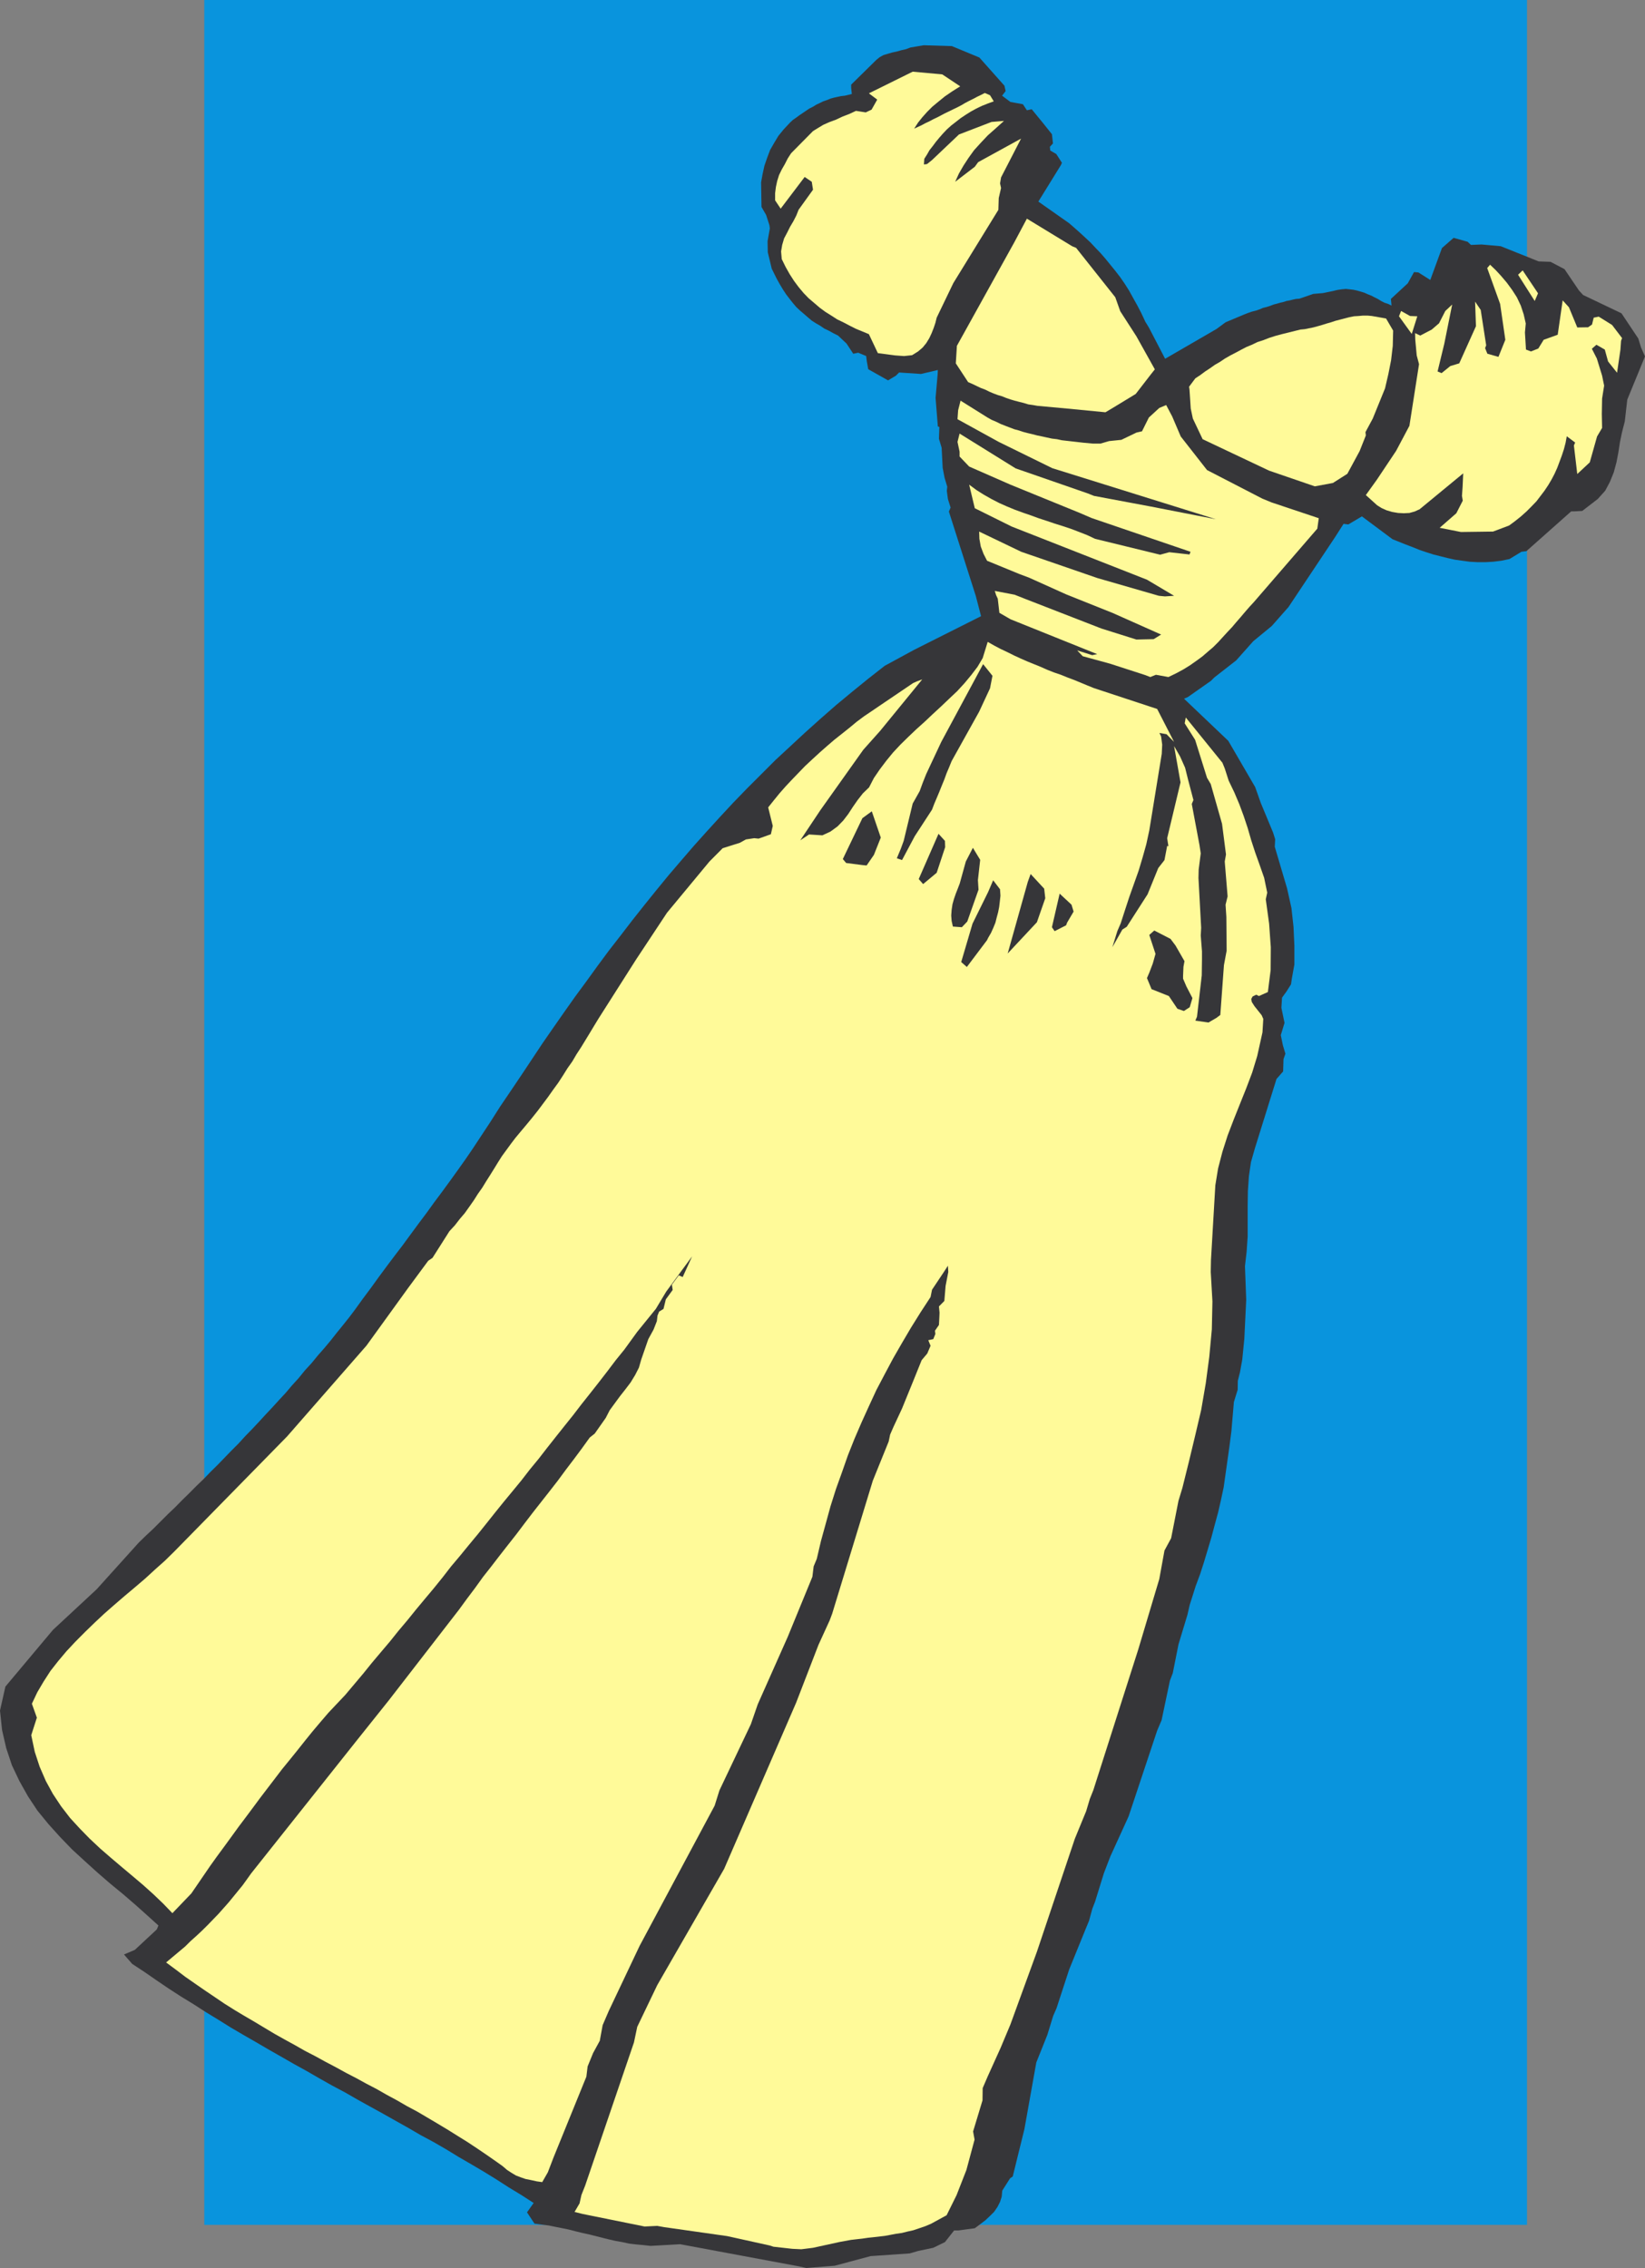 <svg xmlns="http://www.w3.org/2000/svg" width="118.867" height="163.895"><rect width="100%" height="100%" fill="#808080" stroke="none"/><path fill="#0994dd" d="M110.34 160.777H14.762V0h95.578v160.777"/><path fill="#363639" d="m72.984 157.418-.562.887-.04.437-.12.375-.184.363-.238.348-.301.3-.336.317-.375.285-.39.29-1.176.16h-.317l-.664.843-.844.41-1.082.227-.617.18-2.832.195-2.59.695-2.05.165-.528-.118-8.586-1.601-2.14.12-.528-.058-.511-.047-.496-.058-.512-.11-.485-.086-.48-.109-.469-.117-.96-.242-.485-.106-.48-.117-.481-.125-.484-.101-.48-.094-.497-.102-.5-.066-.543-.07-.539-.817.48-.676-.89-.574-.914-.555-.89-.574-.907-.558-.887-.524-.918-.531-.906-.555-.918-.531-.918-.492-.906-.528-.918-.515-.934-.527-.902-.497-.922-.511-.918-.528-.934-.496-.906-.511-.914-.528-.906-.5-.918-.527-.922-.524-.902-.527-.922-.531-.903-.528-.886-.554-.918-.559-.89-.574-.907-.555-.887-.574-.887-.601-.875-.606-.886-.582-.59-.68.781-.332 1.586-1.476.121-.285-.816-.739-.844-.754-.887-.765-.937-.77-.903-.781-.933-.844-.918-.844-.86-.89-.843-.934-.801-.98-.688-1.04-.617-1.1-.543-1.145-.41-1.235-.3-1.308L0 123.613l.39-1.734 3.434-4.094 3.164-2.941 3.043-3.375.528-.512.527-.492 1.039-1.04.527-.5.5-.51.54-.528.495-.5.528-.508.512-.531.5-.492.496-.512.511-.528.5-.5.48-.527.513-.527.48-.512.484-.527.496-.528.48-.527.485-.523.45-.532.48-.527.453-.559.484-.527.454-.555.464-.527.454-.543.437-.555.453-.558.434-.543.422-.559.574-.797.586-.785.574-.797.57-.77.575-.765.59-.773.57-.778.57-.773.574-.766.555-.77.574-.769.559-.765.554-.77.547-.77.524-.765.527-.797.754-1.144.738-1.16.766-1.13.773-1.148.75-1.129.77-1.16.785-1.133.766-1.098.797-1.128.812-1.102.816-1.129.813-1.098.844-1.085.843-1.098.86-1.086.875-1.086.887-1.082.902-1.055.922-1.07.933-1.04.961-1.054.965-1.039.996-1.027 2.047-2.047 1.055-.977 1.086-1.007 1.097-.985 1.133-.992 1.145-.95 1.187-.964 1.192-.934 2.136-1.16 4.825-2.426-.38-1.46-1.699-5.329-.246-.773.125-.285-.195-.617-.078-.59.031-.297-.195-.653-.137-.718-.074-1.45-.195-.648.03-.855-.109-.032-.164-2.066.149-1.7.015-.316-1.218.286-1.582-.106-.227.227-.57.343-1.434-.808-.105-.59-.043-.36-.575-.242-.359.075-.484-.735-.614-.578-.351-.176-.3-.168-.345-.164-.289-.199-.312-.18-.305-.195-.285-.242-.273-.238-.286-.243-.273-.257-.254-.301-.238-.301-.242-.316-.239-.364-.215-.359-.226-.406-.36-.727-.285-1.187-.015-.797.164-.922-.031-.238-.239-.739-.332-.574-.03-1.777.108-.602.133-.601.196-.57.21-.56.301-.527.301-.5.39-.48.454-.484.21-.196.239-.164.227-.168L58.25 8l.227-.152.27-.137.241-.148.258-.122.238-.117.274-.093.254-.106.273-.074.274-.059.222-.047.27-.03.5-.122-.047-.45v-.226l1.824-1.793.242-.195.27-.148.312-.094.305-.09.348-.074.328-.094.332-.074.316-.121.965-.164 2.035.062 1.988.825 1.81 2.035.089.39-.258.332.602.454.902.164.289.437.348-.074.812.992.649.813.074.668-.223.238.027.27.438.257.406.63-.074.167-1.629 2.637 2.227 1.566.382.332.391.348.375.344.39.363.364.39.363.376.356.41.351.433.36.442.347.449.332.48.317.5.3.543.301.54.29.558.28.602.258.421 1.176 2.262 3.719-2.156.648-.48 1.356-.57.285-.11.258-.09.289-.074.27-.09.242-.106.254-.062.238-.074.273-.106.242-.062.239-.07.215-.047.238-.078.242-.043.238-.06.215-.046.238-.016 1.008-.347.696-.059.722-.148.317-.078.316-.047.3-.028.27.028.29.035.269.059.254.074.246.074.27.121.242.094.222.117.246.121.239.148.242.125.273.09.239.117-.047-.48 1.222-1.129.45-.812.316.027.86.543.843-2.305.844-.738 1.012.285.238.227.77-.032 1.386.125 2.738 1.098.86.031 1.008.528 1.039 1.535.304.332 2.774 1.324 1.215 1.824.199.649.285.644-1.281 3.121-.18 1.582-.195.754-.153.735-.117.753-.136.711-.196.723-.273.676-.344.648-.543.602-1.117.86-.559.03h-.238l-3.238 2.875-.36.047-.863.524-.602.125-.585.07-.543.031h-.575l-.558-.03-.524-.071-.558-.078-.528-.118-.496-.125-.527-.132-.512-.164-.496-.168-.484-.196-.512-.195-.484-.195-.465-.184-2.215-1.652-.98.582-.344-.043-.617.965-3.36 5.043-1.207 1.37-1.34 1.102-1.234 1.387-1.582 1.234-.242.243-1.672 1.175-.274.118 3.196 3.042 1.945 3.344.406 1.149.887 2.136.152.485-.03.539.151.512.739 2.5.316 1.421.149 1.352.062 1.355v1.375l-.183 1.02-.06.41-.331.524-.317.437-.046.738.226 1.086-.27.887.15.727.183.617-.137.39-.027.887-.48.547-1.556 4.996-.289 1.012-.148 1.023-.074 1.07-.016 1.07v2.212l-.074 1.086-.121 1.058.09 2.438-.137 2.816-.148 1.492-.168.934-.153.602-.011.648-.274.89-.18 2.11-.148 1.145-.41 2.906-.196.918-.207.902-.242.89-.246.923-.265.886-.258.86-.285.886-.32.86-.434 1.37-.164.712-.649 2.148-.41 2.067-.21.554-.599 2.852-.32.75-2.062 6.195-1.325 2.906-.468 1.22-.633 2.046-.195.5-.243.887-.238.574-1.195 2.938-.914 2.8-.243.555-.421 1.371-.797 1.992-.86 4.82-.843 3.419-.196.136"/><path fill="#fffa99" d="m69.125 158.621-.723 1.461-1.129.617-.437.184-.406.137-.438.148-.406.09-.422.105-.422.059-.406.078-.406.074-.813.094-.406.043-.406.059-.41.046-.407.047-.812.149-1.93.422-.238.03-.606.075-.648-.031-1.367-.153-.258-.085-3.074-.68-4.563-.649-.5-.09-.914.044-4.46-.903-.602-.148.363-.621.133-.602.27-.68 3.527-10.347.238-1.129 1.445-3.012 4.836-8.406 5.2-12.004 1.613-4.176.812-1.777.18-.48 2.937-9.614 1.145-2.828.105-.5.243-.559.617-1.324.797-1.957.62-1.535.407-.484.238-.559-.164-.402.36-.078.152-.375-.031-.23.289-.419.03-.574.013-.316-.043-.45.39-.394.09-1.086.195-1.008-.027-.453-.285.441-.863 1.293-.106.528-.719 1.101-.695 1.114-.648 1.101-.649 1.129-.601 1.129-.602 1.144-.543 1.176-.527 1.16-.512 1.188-.48 1.207-.422 1.207-.438 1.219-.394 1.246-.344 1.254-.348 1.265-.3 1.282-.227.543-.09.75-1.781 4.34-2.168 4.878-.496 1.434-2.274 4.789-.343 1.098-5.426 10.14-2.227 4.7-.441 1.023-.207 1.129-.485.89-.394.965-.09.739-2.375 5.843-.41 1.07-.406.708-.407-.059-.406-.09-.39-.078-.348-.12-.348-.134-.332-.199-.316-.207-.317-.273-.402-.286-.71-.496-.712-.484-.707-.469-.722-.449-.723-.453-.723-.434-.738-.437-.723-.426-.754-.402-.707-.41-.754-.407-.738-.422-.722-.375-.739-.406-.754-.39-.738-.407-.723-.379-.738-.406-.754-.39-.719-.41-.742-.407-.718-.402-.739-.442-.726-.437-.723-.422-.723-.434-.722-.453-.707-.48-.711-.48-.707-.489-.707-.492-.696-.528-.691-.511.453-.38.465-.39.453-.379.406-.402.442-.395.402-.378.406-.403.38-.394.39-.403.363-.41.36-.406.664-.813.343-.421.305-.422.312-.438 7.684-9.672 2.262-2.832 5.062-6.539.57-.781.602-.8.574-.798.602-.765.605-.786.602-.77.602-.765.601-.797.59-.773 1.203-1.531.602-.774.574-.78.586-.77.57-.766.574-.797.364-.289.796-1.133.286-.555.363-.496.375-.511.39-.496.38-.5.331-.543.27-.528.168-.586.512-1.476.379-.692.238-.605.047-.406.117-.286.316-.195.168-.691.496-.68-.058-.379.496-.676.285.121.68-1.492-1.871 2.547-.75 1.25-1.344 1.656-.93 1.282-.636.785-.602.797-.617.797-.617.785-.633.797-.602.785-.617.77-.633.796-.617.781-.617.797-.637.774-.617.797-.629.765-.648.785-.618.766-.636.8-.617.77-.649.782-.629.77-.648.769-.617.797-.618.765-.648.774-.637.765-.644.797-.649.77-.617.77-.648.765-.649.77-.629.78-1.297 1.54-1.207 1.277-.57.664-.574.68-.559.691-.539.68-.558.691-.555.68-.527.691-.532.696-.527.691-.523.707-.516.691-.524.696-.5.691-.527.723-.512.695-.496.692-1.37 2.003-1.372 1.43-.664-.691-.707-.676-.738-.664-.766-.649-.773-.648-.797-.676-.766-.664-.77-.723-.706-.722-.707-.77-.649-.843-.59-.891-.511-.934-.45-1.039-.351-1.07-.254-1.203.406-1.266-.36-1.008.391-.828.454-.77.496-.769.554-.707.606-.722.648-.692.676-.68.695-.675.692-.649.738-.648.754-.649.734-.617.754-.644.707-.649.727-.648.691-.68 8.121-8.285 5.739-6.566 3.027-4.188 1.433-1.941.313-.215 1.223-1.926.39-.422.364-.469.359-.422.332-.468.316-.45.286-.453.32-.453.285-.465.285-.449.285-.457.285-.465.286-.453.32-.437.328-.45.32-.421.364-.438.433-.516.406-.492.407-.511.375-.5.394-.528.36-.511.363-.497.332-.511.332-.532.348-.492.3-.511.344-.528.305-.5.312-.512.317-.527.304-.5 2.727-4.289 2.242-3.39 3.059-3.692.96-.965 1.239-.39.438-.243.601-.09.316.032.887-.317.137-.601-.332-1.34.41-.512.406-.5.45-.511.468-.497.465-.484.48-.496.516-.48.528-.485.527-.465.527-.453.528-.418.554-.441.528-.438.543-.406.558-.375.528-.36 2.453-1.66.257-.117.407-.152-3.043 3.723-1.219 1.367-3.105 4.37-1.446 2.169.633-.422.965.062.586-.273.512-.375.41-.422.359-.469.332-.511.348-.5.375-.48.449-.434.352-.68.421-.617.465-.617.496-.606.532-.57.57-.559.586-.558.601-.54.59-.558.606-.559.57-.543.586-.554.527-.575.485-.585.449-.59.375-.63.363-1.175.48.273.454.239.48.226.485.242.484.223.48.211.48.195.485.196.48.215.5.195.481.164.48.195.481.18.485.2.464.194.485.196 4.562 1.504 1.223 2.382-.547-.558-.512-.09.121.254.079.59-.032.66-.738 4.54-.164 1.003-.215.996-.266.95-.289.964-.332.934-.343.965-.305.93-.313.968-.242.559-.363 1.171.723-1.277.316-.2 1.508-2.35.77-1.895.449-.574.195-1.024.09.016-.09-.574.965-4.036-.465-2.62.434.75.363.816.21.843.391 1.489-.12.285.558 2.973.09.597-.149 1.164-.015.617.195 3.598-.031.559.09 1.144v.559l-.016 1.175-.344 2.985-.12.285.948.137.57-.332.286-.215.262-3.598.195-1.043-.02-2.437-.058-.891.148-.598-.207-2.52.09-.51-.285-2.216-.817-2.875-.27-.453-.859-2.742-.753-1.191.078-.422 2.648 3.27.168.41.285.886.406.844.364.86.312.843.29.871.257.89.285.876.317.886.332.95.222 1.07-.105.48.242 1.766.121 1.7-.011 1.655-.2 1.583-.644.289-.2-.094-.257.125-.102.18.043.222.195.305.516.648.117.266-.058.969-.38 1.715-.363 1.191-.433 1.144-.453 1.13-.45 1.128-.44 1.149-.376 1.176-.312 1.199-.2 1.222-.316 5.41-.016.856.122 2.125-.043 2.02-.184 1.984-.254 1.914-.332 1.93-.438 1.867-.449 1.871-.468 1.883-.286.945-.53 2.7-.481.89-.375 2.062-1.52 5.09-3.242 10.153-.258.648-.266.89-.199.481-.617 1.504-2.742 8.168-1.914 5.254-.707 1.687-.934 2.067-.363.844-.012.886-.68 2.246.106.59-.59 2.196-.707 1.808m45.75-125.207-.902.84-.243-2.063.09-.21-.605-.454-.086.47-.121.464-.149.453-.168.453-.164.438-.195.433-.215.41-.238.403-.274.41-.285.375-.3.394-.348.36-.36.363-.406.363-.41.329-.45.332-1.16.437-2.32.031-1.535-.304 1.203-1.051.465-.91-.058-.344.047-.66.043-.969-3.149 2.594-.36.164-.378.105-.403.02-.41-.02-.433-.074-.41-.121-.364-.164-.316-.2-.813-.734.801-1.117 1.387-2.078.96-1.809.696-4.457-.168-.632-.105-1.145-.012-.465.375.176.828-.434.527-.453.454-.89.496-.465-.57 2.832-.485 2.004.289.12.629-.51.648-.196 1.207-2.684-.062-1.777.406.601.395 2.559-.078.2.164.405.8.227.497-1.234-.375-2.59-.934-2.594.207-.242.41.394.39.422.407.48.379.516.348.54.285.601.21.637.15.66-.06.648.075 1.235.36.136.53-.21.39-.633 1.013-.364.359-2.484.453.5.602 1.457.781-.012.285-.199.121-.496.363-.074.965.601.723.95-.074.195-.047.648-.242 1.66-.649-.816-.238-.86-.605-.347-.329.29.36.706.379 1.235.148.722-.148.934-.02 1.117.02 1.008-.364.617-.527 1.871"/><path fill="#fffa99" d="m110.898 21.75-1.203-1.895.332-.316 1.11 1.656-.239.555"/><path fill="#363639" d="m85.969 72.785-.422.274-.469-.164-.617-.918-1.25-.497-.332-.8.168-.39.254-.665.195-.695-.45-1.367.36-.32 1.176.605.36.48.648 1.129-.074.41-.028.649v.207l.239.558.437.844-.195.66"/><path fill="#fffa99" d="m102.012 24.133-.922-1.278.152-.382.649.363.523.02-.402 1.277m-3.766 8.465-.887 1.64-1.043.664-1.308.243-3.301-1.133-4.805-2.274-.707-1.492-.152-.719-.09-1.37-.031-.212.453-.605.36-.238.347-.258.363-.239.348-.246.36-.207.359-.242.394-.226.38-.196.39-.21.375-.196.406-.168.406-.195.422-.137.422-.164.465-.148.453-.122 1.34-.332.316-.03.29-.06.316-.062.332-.09.316-.09.332-.105.317-.09.332-.11.328-.085.348-.09.3-.078.348-.07.328-.02.32-.03h.332l.313.03 1.023.18.512.875-.027 1.102-.121 1.039-.196.992-.242 1.043-.887 2.18-.527.98.027.242-.449 1.129"/><path fill="#fffa99" d="m95.188 38.203-4.579 5.3-.332.36-.316.364-.32.378-.313.36-.305.36-.343.363-.332.363-.328.36-.364.362-.39.332-.38.329-.437.32-.449.316-.484.301-.528.285-.558.27-.903-.164-.406.164-.39-.149-2.52-.816-1.973-.54-.402-.421 1.082.344.363-.074-6.254-2.516-.812-.469-.117-1.023-.125-.27-.09-.289 1.433.274.84.332 5.426 2.109 2.531.797 1.25-.027.54-.332-3.524-1.57-3.344-1.337-2.68-1.207-.68-.254-2.35-.965-.255-.5-.199-.527-.101-.558-.016-.524 3.043 1.461 5.5 1.898 4.441 1.282.438.043.664-.043-1.961-1.164-9.773-3.84-2.668-1.324-.407-1.704.528.391.527.332.559.317.554.285.543.242.574.238.586.215.57.195.575.211.602.196.574.195.586.183.586.196.59.226.57.223.574.27 4.7 1.148.663-.18 1.461.164.074-.195-7.152-2.441-.844-.364-5.02-2.047-2.98-1.308-.691-.723v-.347l-.152-.711.152-.602 4.05 2.516 5.212 1.808.453.18 4.11.77 4.698.917-11.824-3.69-3.871-1.9-2.98-1.64.046-.648.176-.692 1.946 1.219.3.168.348.148.3.149.345.136.32.122.328.125.32.085.332.11.328.086.332.078.344.09.363.074.333.074.363.078.363.043.36.078 1.581.18.649.059h.559l.617-.18.886-.09 1.098-.527.395-.09.496-.996.754-.692.496-.21.437.828.617 1.445 1.899 2.426 3.992 2.062.664.274 3.418 1.144-.105.754"/><path fill="#363639" d="m77.11 66.672-.075.195-.828.422-.195-.285.558-2.426.856.797.152.5-.469.797m-2.183-.027-2.11 2.257 1.45-5.168.207-.574.98 1.059.078.691-.605 1.735m-3.602 1.293-1.46 1.94-.407-.358.816-2.77 1.13-2.293.363-.844.496.649.03.468-.046.422-.047.391-.074.375-.106.395-.09.359-.152.375-.164.363-.21.363-.079.165m-1.429-1.344-.391.41-.649-.047-.09-.406-.03-.39.03-.411.06-.402.105-.375.136-.395.149-.379.137-.36.437-1.581.512-.992.527.87-.164 1.462.043.695-.812 2.3"/><path fill="#fffa99" d="m83.184 27.023-1.118 1.446-1.191.726-.996.598-2.738-.266-2.168-.199-.332-.058-.332-.047-.348-.106-.3-.074-.345-.09-.304-.09-.317-.109-.285-.117-.312-.09-.32-.121-.286-.121-.3-.149-.32-.12-.286-.137-.313-.149-.316-.137-.89-1.355.078-1.266 4.152-7.488.906-1.703 3.27 1.992.285.117 2.832 3.57.36 1.012 1.163 1.805 1.336 2.395-.265.332"/><path fill="#363639" d="m67.684 63.07-.98.817-.317-.364 1.43-3.27.464.513.016.453-.613 1.851m3.07-11.644-1.988 3.57-.18.442-.184.433-.164.453-.18.438-.18.449-.183.437-.18.422-.167.438-1.246 1.914-.922 1.73-.375-.132.285-.68.21-.574.65-2.696.507-.902.215-.59.258-.648 1.086-2.317 3.023-5.62.676.843-.176.902-.785 1.688m-7.606 10.351-.527.766-.316-.031-1.164-.149-.239-.285 1.414-2.953.68-.496.649 1.898-.497 1.25"/><path fill="#fffa99" d="m72.14 15.168-3.253 5.289-1.203 2.5-.094.379-.121.36-.149.378-.168.36-.222.363-.258.316-.332.285-.434.27-.578.062-.644-.046-1.25-.164-.649-1.372-.469-.195-.449-.183-.453-.227-.453-.238-.469-.227-.422-.273-.433-.27-.406-.3-.407-.348-.39-.332-.364-.375-.363-.434-.328-.441-.32-.496-.297-.528-.274-.558-.047-.555.079-.469.136-.465.223-.422.21-.421.243-.41.207-.403.168-.422 1.04-1.445-.09-.574-.512-.348-1.735 2.29-.402-.602v-.512l.058-.453.09-.422.137-.438.195-.402.227-.395.207-.406.242-.375 1.313-1.328.27-.273.362-.223.375-.227.438-.195.484-.18.48-.226.481-.184.485-.226.707.11.421-.2.407-.723-.602-.453L65.95 5.18l2.137.195 1.297.863-.57.36-.532.363-.48.39-.434.36-.379.379-.347.39-.301.375-.285.442.527-.242.285-.153.285-.132.285-.153.29-.137.289-.152.28-.148.29-.137.3-.148.286-.137.285-.149.285-.168.29-.152.269-.133.285-.152.285-.137.29-.148.378.164.27.441-.438.16-.422.168-.406.196-.39.214-.38.239-.363.242-.344.27-.332.257-.316.285-.285.301-.254.29-.246.296-.238.32-.227.286-.18.316-.199.313-.027.41.226-.032.36-.289 1.945-1.847 2.352-.906.902-.075-.586.528-.59.523-.5.531-.48.528-.403.558-.363.555-.332.574-.273.602 1.418-1.086.242-.332 3.101-1.703-1.445 2.804-.074.434.074.332-.168.727-.027.855"/></svg>
